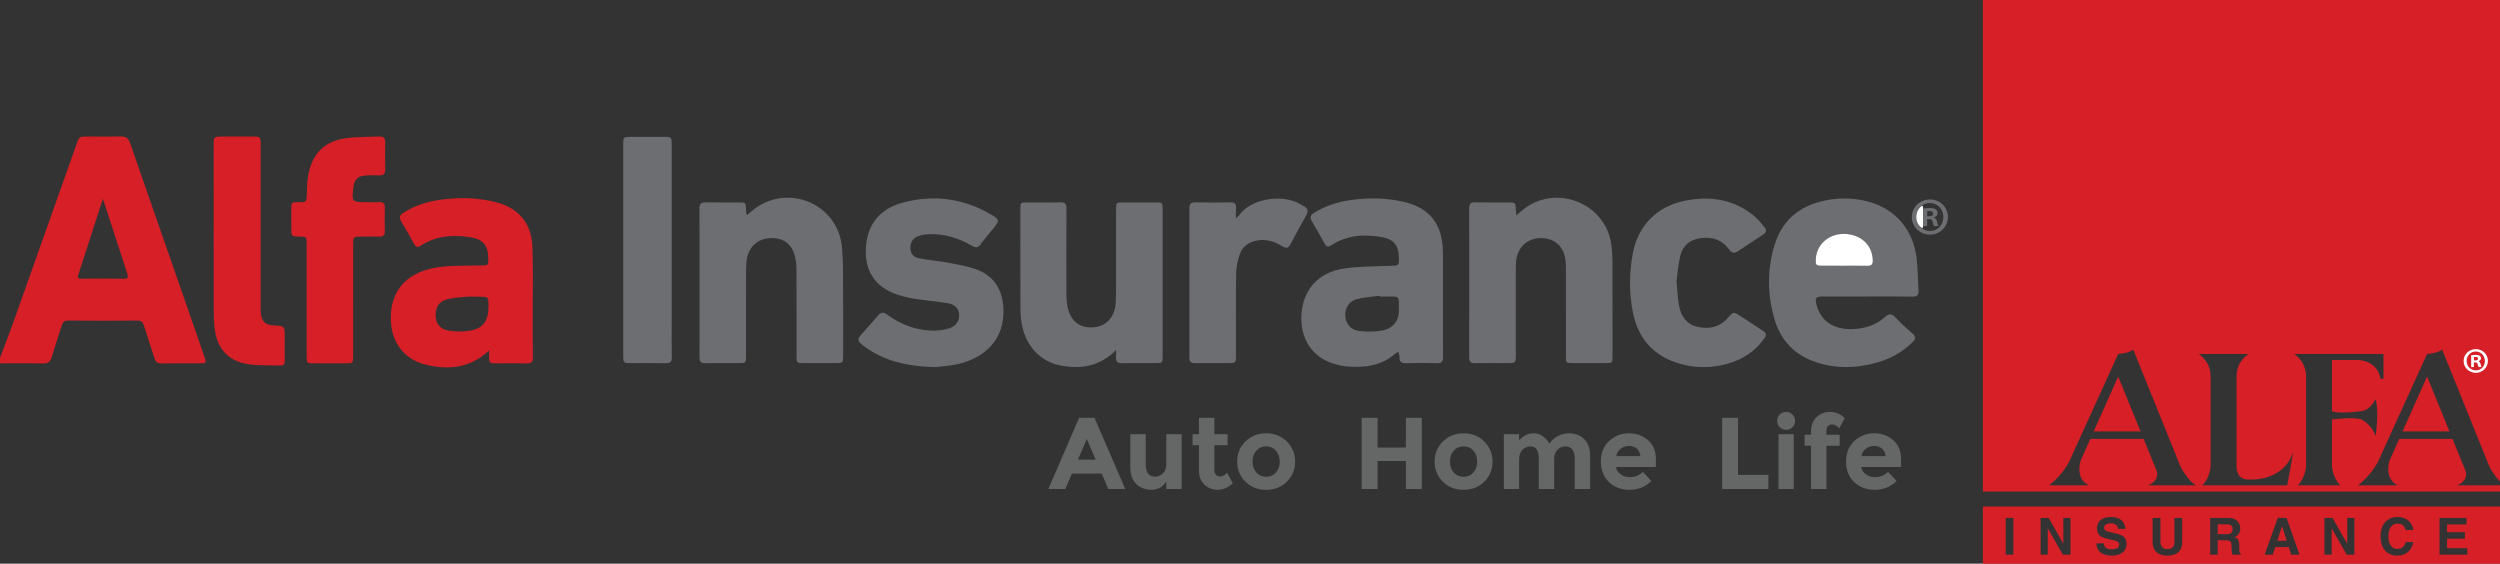 <?xml version="1.0" encoding="UTF-8"?>
<svg xmlns="http://www.w3.org/2000/svg" xmlns:xlink="http://www.w3.org/1999/xlink" width="3081.74pt" height="694.84pt" viewBox="0 0 3081.74 694.84" version="1.1">
<rect x="0" y="0" width="3081.74" height="694.84" fill="#333333" stroke="none"/>
<defs>
<clipPath id="clip1">
  <path d="M 2444 624 L 3081.738 624 L 3081.738 694.84 L 2444 694.84 Z M 2444 624 "/>
</clipPath>
<clipPath id="clip2">
  <path d="M 2444 0 L 3081.738 0 L 3081.738 606 L 2444 606 Z M 2444 0 "/>
</clipPath>
</defs>
<g id="surface1">
<path style=" stroke:none;fill-rule:nonzero;fill:rgb(42.699%,43.1%,44.299%);fill-opacity:1;" d="M 2272.789 327.609 C 2282.57 327.609 2292.352 327.508 2302.129 327.656 C 2306.859 327.73 2308.711 326.047 2308.59 321.039 C 2308.199 305.434 2298.66 293.465 2282.93 289.551 C 2260.398 283.953 2239.75 297.559 2238.352 318.922 C 2237.84 326.699 2238.48 327.512 2246.039 327.594 C 2254.961 327.691 2263.879 327.613 2272.789 327.609 M 2301.84 365.492 C 2283.43 365.492 2265.02 365.438 2246.609 365.52 C 2238.422 365.555 2237.109 367.441 2239.141 375.484 C 2244.219 395.617 2260.32 406.465 2283.422 405.684 C 2298.578 405.172 2312.328 400.922 2323.719 390.734 C 2328.68 386.301 2331.98 386.422 2336.578 391.387 C 2343.199 398.535 2350.551 405.039 2357.871 411.5 C 2361.859 415.016 2361.801 417.551 2358.059 421.305 C 2345.328 434.055 2330.09 442.434 2312.961 447.176 C 2288.09 454.055 2263.078 454.719 2238.309 446.363 C 2212.18 437.551 2195.07 419.805 2187.391 393.371 C 2178.531 362.848 2178.238 332.047 2187.609 301.68 C 2197.859 268.492 2222.148 251.449 2255.551 246.094 C 2271.078 243.598 2286.559 244.383 2301.738 248.234 C 2336.16 256.973 2358.551 282.875 2362.738 319.164 C 2364.219 331.977 2364.02 344.977 2364.969 357.859 C 2365.43 364.082 2362.941 365.699 2357.059 365.605 C 2338.66 365.305 2320.25 365.492 2301.84 365.492 "/>
<path style=" stroke:none;fill-rule:nonzero;fill:rgb(42.699%,43.1%,44.299%);fill-opacity:1;" d="M 1869.141 265.613 C 1873.148 262.191 1876.18 259.25 1879.551 256.77 C 1920.262 226.836 1979.238 251.359 1986.23 301.188 C 1987.23 308.277 1987.672 315.496 1987.691 322.656 C 1987.828 361.207 1987.77 399.758 1987.75 438.312 C 1987.738 447.516 1987.68 447.551 1978.77 447.574 C 1965.539 447.605 1952.309 447.609 1939.07 447.57 C 1930.461 447.547 1930.359 447.5 1930.352 438.934 C 1930.309 403.836 1930.34 368.738 1930.309 333.637 C 1930.309 329.613 1930.309 325.566 1929.891 321.574 C 1928.07 304.152 1916.602 293.539 1899.77 293.5 C 1883.078 293.461 1871.031 304.203 1868.961 321.152 C 1868.539 324.562 1868.578 328.039 1868.57 331.488 C 1868.551 366.59 1868.57 401.688 1868.551 436.785 C 1868.551 447.57 1868.512 447.574 1857.43 447.578 C 1844.48 447.586 1831.531 447.344 1818.59 447.691 C 1812.961 447.84 1811.02 446.078 1811.039 440.34 C 1811.191 379.062 1811.18 317.781 1811.059 256.504 C 1811.039 251.336 1812.66 249.34 1818 249.445 C 1832.09 249.715 1846.191 249.488 1860.289 249.555 C 1868 249.59 1868.25 249.945 1868.57 257.98 C 1868.66 260.152 1868.891 262.324 1869.141 265.613 "/>
<path style=" stroke:none;fill-rule:nonzero;fill:rgb(42.699%,43.1%,44.299%);fill-opacity:1;" d="M 921.188 264.922 C 924.422 262.215 927.504 259.293 930.914 256.828 C 973.602 226.039 1033.051 252.387 1037.871 304.641 C 1039.531 322.633 1039.141 340.832 1039.281 358.938 C 1039.488 385.422 1039.359 411.902 1039.32 438.387 C 1039.309 447.445 1039.16 447.551 1030.16 447.574 C 1016.922 447.605 1003.672 447.613 990.434 447.57 C 982.004 447.539 981.926 447.488 981.922 438.773 C 981.887 404.23 981.988 369.688 981.828 335.145 C 981.797 328.871 981.508 322.422 980.027 316.371 C 976.137 300.414 965.395 292.793 949.203 293.551 C 934.398 294.246 923.395 303.824 920.73 318.859 C 919.836 323.922 919.645 329.164 919.629 334.324 C 919.539 369.152 919.598 403.984 919.566 438.812 C 919.559 447.5 919.484 447.547 911.109 447.57 C 897.293 447.609 883.469 447.352 869.66 447.688 C 863.855 447.828 862.258 445.648 862.27 440.109 C 862.414 379.086 862.445 318.062 862.234 257.035 C 862.215 250.574 864.84 249.32 870.496 249.441 C 884.02 249.73 897.551 249.508 911.078 249.547 C 919.324 249.566 919.316 249.609 919.59 258.258 C 919.641 259.977 919.707 261.695 919.914 263.402 C 919.965 263.836 920.562 264.203 921.188 264.922 "/>
<path style=" stroke:none;fill-rule:nonzero;fill:rgb(42.699%,43.1%,44.299%);fill-opacity:1;" d="M 1375.789 431.457 C 1355.879 451.723 1332.512 455.297 1307.219 450.504 C 1282.559 445.832 1264.559 426.406 1259.809 400.52 C 1258.68 394.332 1257.91 387.98 1257.879 381.703 C 1257.711 340.551 1257.781 299.395 1257.801 258.242 C 1257.809 249.605 1257.871 249.566 1266.23 249.547 C 1279.75 249.512 1293.289 249.816 1306.801 249.406 C 1312.879 249.223 1314.691 251.18 1314.648 257.215 C 1314.422 292.898 1314.5 328.586 1314.59 364.27 C 1314.602 368.555 1314.949 372.898 1315.738 377.105 C 1319.18 395.605 1330.391 404.672 1347.988 403.48 C 1363.539 402.43 1374.34 390.816 1375.34 373.363 C 1375.91 363.324 1375.75 353.234 1375.77 343.164 C 1375.82 314.961 1375.77 286.758 1375.801 258.555 C 1375.809 249.59 1375.871 249.562 1384.969 249.543 C 1397.922 249.516 1410.871 249.516 1423.82 249.539 C 1433.148 249.562 1433.199 249.59 1433.211 259.371 C 1433.23 302.539 1433.211 345.711 1433.211 388.879 C 1433.211 405.57 1433.27 422.262 1433.191 438.953 C 1433.148 447.363 1432.898 447.547 1424.309 447.57 C 1410.781 447.609 1397.25 447.348 1383.73 447.691 C 1377.852 447.84 1375.02 446.168 1375.73 439.926 C 1376.051 437.137 1375.789 434.281 1375.789 431.457 "/>
<path style=" stroke:none;fill-rule:nonzero;fill:rgb(42.699%,43.1%,44.299%);fill-opacity:1;" d="M 1152.699 452.578 C 1117.66 451.605 1088.672 444.961 1063.66 425.703 C 1056.77 420.395 1056.512 418.195 1062.109 411.82 C 1068.75 404.258 1075.711 396.961 1082.141 389.215 C 1085.801 384.801 1088.672 384.301 1093.531 387.824 C 1111.449 400.797 1131.461 408.137 1153.828 407.508 C 1159.48 407.348 1165.309 406.285 1170.66 404.484 C 1178.828 401.738 1182.84 395.09 1182.281 387.297 C 1181.801 380.57 1177.391 375.336 1168.711 373.852 C 1154.559 371.434 1140.172 370.434 1126.02 368.016 C 1117.32 366.527 1108.461 364.488 1100.398 361.012 C 1075.16 350.109 1066.18 330.078 1067.359 305.82 C 1068.75 277.25 1084.078 257.781 1111.871 250.082 C 1150.852 239.277 1188.148 244.445 1223.02 265.23 C 1232.039 270.609 1232.109 272.113 1225.531 280.316 C 1219.949 287.27 1214.078 294.012 1208.781 301.168 C 1205.48 305.617 1202.641 305.66 1198.012 302.953 C 1181.59 293.32 1163.859 287.961 1144.629 288.723 C 1140.66 288.883 1136.59 289.551 1132.82 290.781 C 1125.5 293.164 1122.02 298.449 1122.199 305.711 C 1122.359 312.266 1125.211 316.758 1132.922 318.355 C 1144.98 320.855 1157.398 321.605 1169.5 323.949 C 1181.828 326.34 1194.59 328.266 1206.051 333.055 C 1226.172 341.469 1235.801 357.926 1236.891 379.867 C 1238.809 418.359 1214.102 441.656 1179.281 449.09 C 1169.219 451.238 1158.809 451.809 1152.699 452.578 "/>
<path style=" stroke:none;fill-rule:nonzero;fill:rgb(42.699%,43.1%,44.299%);fill-opacity:1;" d="M 2066.691 346.789 C 2067.77 358.176 2068.078 367.129 2069.59 375.871 C 2071.84 388.871 2078.211 399.348 2091.91 402.707 C 2106.23 406.223 2119.34 403.664 2129.66 392.09 C 2136.852 384.02 2136.859 383.98 2146.109 389.992 C 2154.551 395.477 2162.949 401.02 2171.34 406.578 C 2178.289 411.184 2178.488 412.477 2173.219 419.391 C 2159.801 436.992 2141.48 446.523 2120.219 450.617 C 2101.809 454.16 2083.43 452.805 2065.73 446.773 C 2036.16 436.699 2018.961 415.41 2012.879 385.152 C 2008.012 360.934 2008.281 336.578 2012.762 312.273 C 2018.988 278.449 2042.5 254.473 2076.219 247.586 C 2107.34 241.23 2136.328 245.195 2161.66 265.707 C 2166.301 269.465 2170.289 274.152 2174.039 278.852 C 2178.371 284.273 2177.922 286.184 2172.352 289.895 C 2162.539 296.434 2152.539 302.695 2142.828 309.363 C 2138.059 312.633 2134.949 312.273 2131.391 307.383 C 2122.789 295.555 2110.719 291.695 2096.469 293.531 C 2083.289 295.23 2074.449 302.637 2071.34 315.121 C 2068.59 326.168 2067.941 337.742 2066.691 346.789 "/>
<path style=" stroke:none;fill-rule:nonzero;fill:rgb(83.899%,12.199%,14.899%);fill-opacity:1;" d="M 378.047 369.605 C 378.047 346.594 378.078 323.582 378.031 300.57 C 378.016 291.992 377.789 291.848 369.383 291.648 C 359.082 291.406 359.07 291.406 359.047 281.008 C 359.031 273.527 359.012 266.051 359.055 258.57 C 359.105 249.32 359.133 249.316 367.969 249.223 C 369.121 249.207 370.277 249.129 371.422 249.234 C 376.258 249.68 377.996 247.43 378.133 242.684 C 378.379 234.086 378.41 225.383 379.812 216.941 C 384.445 189.066 400.289 173.52 428.254 170.098 C 441.324 168.5 454.633 168.859 467.828 168.297 C 472.988 168.074 474.969 170.477 474.867 175.605 C 474.652 186.531 474.613 197.469 474.891 208.395 C 475.027 213.926 472.988 216.348 467.398 216.18 C 461.652 216.008 455.875 215.961 450.152 216.387 C 441.258 217.055 437.336 220.895 435.797 229.621 C 435.695 230.184 435.668 230.762 435.602 231.336 C 433.531 248.809 433.895 249.219 451.438 249.223 C 456.617 249.223 461.809 249.477 466.969 249.148 C 471.984 248.832 474.484 250.344 474.359 255.801 C 474.133 265.574 474.172 275.359 474.352 285.137 C 474.438 289.996 472.348 291.816 467.625 291.691 C 460.438 291.496 453.242 291.625 446.051 291.645 C 435.379 291.668 435.355 291.68 435.352 302.078 C 435.34 347.242 435.352 392.406 435.344 437.566 C 435.344 447.879 435.328 447.887 424.973 447.895 C 412.316 447.902 399.66 447.922 387.004 447.887 C 378.121 447.863 378.07 447.828 378.059 438.645 C 378.027 415.633 378.047 392.621 378.047 369.605 "/>
<path style=" stroke:none;fill-rule:nonzero;fill:rgb(83.899%,12.199%,14.899%);fill-opacity:1;" d="M 321.328 280.527 C 321.328 313.059 321.324 345.59 321.336 378.117 C 321.34 380.992 321.223 383.898 321.566 386.742 C 322.777 396.629 327.457 400.801 337.504 401.238 C 350.98 401.828 350.98 401.828 350.98 415.41 C 350.98 425.199 350.871 434.988 351.023 444.773 C 351.086 448.758 349.566 450.707 345.531 450.574 C 332.602 450.137 319.516 450.828 306.773 449.051 C 281.258 445.5 266.891 429.336 264.406 403.211 C 263.727 396.066 263.406 388.859 263.398 381.684 C 263.328 314.32 263.352 246.957 263.359 179.594 C 263.359 168.492 263.527 168.328 274.301 168.305 C 286.395 168.281 298.484 168.289 310.574 168.305 C 321.316 168.316 321.324 168.332 321.328 179.48 C 321.328 213.164 321.328 246.844 321.328 280.527 "/>
<path style=" stroke:none;fill-rule:nonzero;fill:rgb(42.699%,43.1%,44.299%);fill-opacity:1;" d="M 768.238 307.918 C 768.234 264.762 768.223 221.605 768.246 178.445 C 768.25 168.84 768.387 168.719 777.793 168.691 C 791.312 168.652 804.836 168.652 818.359 168.691 C 827.762 168.719 828.012 168.945 828.012 178.418 C 828.031 250.922 828.023 323.422 828.02 395.926 C 828.02 410.602 827.777 425.277 828.133 439.945 C 828.281 446.07 826.113 447.859 820.156 447.699 C 806.066 447.328 791.965 447.594 777.863 447.578 C 768.27 447.57 768.246 447.555 768.242 437.387 C 768.234 394.23 768.238 351.074 768.238 307.918 "/>
<path style=" stroke:none;fill-rule:nonzero;fill:rgb(42.699%,43.1%,44.299%);fill-opacity:1;" d="M 1523.57 268.965 C 1525.609 267.207 1526.59 266.668 1527.141 265.844 C 1540.328 246.191 1575.578 239.359 1598.531 249.445 C 1601.41 250.707 1604.059 252.465 1606.859 253.902 C 1612.34 256.707 1613.18 260.332 1610.039 265.773 C 1603.309 277.457 1596.922 289.344 1590.629 301.273 C 1588.18 305.922 1585.609 306.504 1581.102 303.754 C 1571.078 297.641 1560.422 294.008 1548.32 296.711 C 1538.539 298.898 1531.262 304.289 1528.191 313.629 C 1525.711 321.141 1523.879 329.234 1523.77 337.098 C 1523.301 370.746 1523.578 404.402 1523.559 438.055 C 1523.551 447.539 1523.512 447.562 1514.102 447.574 C 1500.578 447.598 1487.051 447.391 1473.539 447.68 C 1468.371 447.789 1465.98 446.02 1466.172 440.848 C 1466.238 439.125 1466.172 437.398 1466.172 435.672 C 1466.172 377.57 1466.172 319.465 1466.172 261.363 C 1466.172 259.926 1466.219 258.484 1466.172 257.051 C 1465.98 251.883 1467.641 249.242 1473.621 249.406 C 1487.988 249.805 1502.391 249.727 1516.762 249.438 C 1522.172 249.328 1523.988 251.426 1523.621 256.535 C 1523.359 260.133 1523.57 263.762 1523.57 268.965 "/>
<path style=" stroke:none;fill-rule:nonzero;fill:rgb(83.899%,12.199%,14.899%);fill-opacity:1;" d="M 152.211 343.586 C 134.945 343.262 117.668 343.395 100.398 343.512 C 96.629 343.539 95.188 342.812 96.547 338.656 C 106.535 308.129 116.363 277.543 126.859 245.066 C 137.324 277.234 147.047 307.27 156.898 337.258 C 158.461 342 157.676 343.688 152.211 343.586 M 251.992 439.633 C 221.441 351.852 190.84 264.09 160.359 176.281 C 158.383 170.598 155.305 168.012 149.02 168.184 C 135.219 168.562 121.398 168.285 107.59 168.305 C 97.715 168.316 97.676 168.32 94.234 178.016 C 68.25 251.285 42.328 324.574 16.266 397.816 C 11.109 412.297 5.434 426.598 0 440.98 L 0 447.891 C 17.551 447.895 35.113 447.543 52.648 448.07 C 59.465 448.277 62.254 445.656 64.02 439.555 C 67.691 426.883 72.074 414.422 75.887 401.789 C 77.191 397.469 78.855 395.125 84.055 395.172 C 112.539 395.438 141.027 395.41 169.512 395.188 C 174.172 395.148 176.051 396.984 177.332 401.078 C 181.527 414.504 186.145 427.793 190.285 441.234 C 191.781 446.102 194.188 448.129 199.512 448.016 C 215.043 447.68 230.59 447.934 246.125 447.879 C 254.504 447.852 254.742 447.527 251.992 439.633 "/>
<path style=" stroke:none;fill-rule:nonzero;fill:rgb(100%,100%,100%);fill-opacity:1;" d="M 2272.789 327.613 C 2263.879 327.613 2254.961 327.688 2246.039 327.594 C 2238.48 327.512 2237.84 326.699 2238.352 318.922 C 2239.75 297.559 2260.398 283.953 2282.93 289.551 C 2298.66 293.465 2308.199 305.434 2308.59 321.035 C 2308.711 326.047 2306.859 327.727 2302.129 327.656 C 2292.352 327.508 2282.57 327.609 2272.789 327.613 "/>
<path style=" stroke:none;fill-rule:nonzero;fill:rgb(42.699%,43.1%,44.299%);fill-opacity:1;" d="M 1724.199 386.465 C 1723.109 397.215 1715.871 405.445 1703.531 407.516 C 1694.371 409.051 1684.691 409.047 1675.43 408.008 C 1665.148 406.855 1658.91 398.988 1658.34 389.375 C 1657.77 379.672 1662.898 371.262 1672.922 368.664 C 1681.949 366.324 1691.469 365.855 1700.781 364.562 C 1700.82 364.883 1700.859 365.199 1700.898 365.523 C 1706.641 365.523 1712.371 365.477 1718.102 365.535 C 1722.211 365.578 1724.5 367.508 1724.41 371.859 C 1724.309 376.73 1724.68 381.637 1724.199 386.465 M 1778.719 374.012 C 1778.719 353 1778.879 331.988 1778.691 310.984 C 1778.379 276.156 1762.281 255.734 1728.781 248.414 C 1707.539 243.773 1685.98 243.527 1664.469 246.695 C 1648.719 249.016 1633.77 253.805 1620.059 262.195 C 1615.539 264.965 1614.219 267.883 1617.109 272.734 C 1622.559 281.859 1627.762 291.137 1632.859 300.465 C 1635.059 304.492 1637.289 304.711 1641.051 302.266 C 1660.57 289.613 1682.059 288.387 1704.141 292.426 C 1718.129 294.984 1724.238 302.93 1724.41 317.125 C 1724.531 327.527 1724.461 327.258 1713.91 327.688 C 1694.699 328.469 1675.281 328.176 1656.359 331.051 C 1625.52 335.746 1606.84 356.637 1604.461 385.719 C 1601.91 416.914 1616.922 440.398 1645.141 448.719 C 1651.16 450.492 1657.512 451.648 1663.77 451.984 C 1683.711 453.055 1702.84 450.578 1718.789 436.82 C 1720.23 435.57 1722 434.688 1723.609 433.637 C 1724.18 435.676 1725.301 437.75 1725.191 439.758 C 1724.879 445.574 1726.871 447.934 1733.09 447.715 C 1745.738 447.27 1758.43 447.266 1771.078 447.715 C 1777.43 447.938 1778.891 445.414 1778.82 439.629 C 1778.578 417.758 1778.73 395.883 1778.719 374.012 "/>
<path style=" stroke:none;fill-rule:nonzero;fill:rgb(83.899%,12.199%,14.899%);fill-opacity:1;" d="M 602.141 377.602 C 602.066 397.645 594.426 406.414 574.211 408.285 C 566.895 408.965 559.242 408.742 552.055 407.34 C 542.133 405.402 537.219 398.562 537.008 389.121 C 536.773 378.777 541.113 371.559 550.914 368.992 C 558.59 366.984 566.711 366.527 574.672 365.828 C 579.801 365.383 585.004 365.746 590.172 365.75 C 602.184 365.758 602.184 365.758 602.141 377.602 M 656.746 376.285 C 656.691 352.109 657.25 327.91 656.281 303.773 C 655.121 274.898 638.938 256.145 611.074 249.141 C 588.438 243.449 565.531 243.074 542.57 246.273 C 526.508 248.512 511.262 253.391 497.395 262.176 C 492.953 264.988 491.473 267.773 494.422 272.664 C 499.918 281.77 505.07 291.078 510.301 300.344 C 512.227 303.75 514.164 305.859 518.395 303.047 C 536.961 290.715 557.527 289.105 578.871 292.285 C 595.391 294.746 601.855 302.289 601.953 318.883 C 602.004 326.953 601.863 327.035 593.82 327.246 C 577.152 327.684 560.355 327.02 543.852 328.914 C 505.59 333.312 479.602 354.684 481.887 396.855 C 483.281 422.602 498.621 443 524.059 449.344 C 552.441 456.426 579.312 454.051 602.91 432.066 C 602.91 435.016 602.891 436.883 602.914 438.746 C 603.039 447.828 603.047 447.863 611.871 447.887 C 624.25 447.918 636.637 447.59 648.996 448.027 C 655.129 448.242 656.949 446.18 656.867 440.18 C 656.578 418.883 656.797 397.582 656.746 376.285 "/>
<path style=" stroke:none;fill-rule:nonzero;fill:rgb(100%,100%,100%);fill-opacity:1;" d="M 2369.262 281.566 C 2358.828 273.273 2358.73 261.848 2369.02 253.312 C 2369.531 253.809 2370.031 254.305 2370.539 254.801 L 2370.59 279.859 C 2370.148 280.43 2369.699 280.996 2369.262 281.566 "/>
<path style=" stroke:none;fill-rule:nonzero;fill:rgb(42.699%,43.1%,44.299%);fill-opacity:1;" d="M 2375.711 266.566 L 2378.078 266.566 C 2380.852 266.566 2383.078 265.645 2383.078 263.402 C 2383.078 261.43 2381.641 260.109 2378.469 260.109 C 2377.16 260.109 2376.23 260.242 2375.711 260.371 Z M 2375.578 278.688 L 2370.57 278.688 L 2370.57 257.078 C 2372.551 256.816 2375.309 256.422 2378.871 256.422 C 2382.961 256.422 2384.801 257.078 2386.25 258.133 C 2387.559 259.059 2388.488 260.637 2388.488 262.742 C 2388.488 265.379 2386.512 267.094 2384.012 267.883 L 2384.012 268.145 C 2386.109 268.805 2387.172 270.52 2387.828 273.418 C 2388.488 276.711 2389.02 277.895 2389.41 278.688 L 2384.141 278.688 C 2383.48 277.895 2383.078 276.051 2382.43 273.418 C 2382.031 271.176 2380.711 270.121 2377.949 270.121 L 2375.578 270.121 Z M 2362.262 267.488 C 2362.262 277.109 2369.512 284.75 2379.129 284.75 C 2388.488 284.883 2395.602 277.109 2395.602 267.617 C 2395.602 258 2388.488 250.227 2378.871 250.227 C 2369.512 250.227 2362.262 258 2362.262 267.488 M 2401.141 267.488 C 2401.141 279.609 2391.391 289.227 2379 289.227 C 2366.609 289.227 2356.73 279.609 2356.73 267.488 C 2356.73 255.367 2366.609 245.879 2379.129 245.879 C 2391.391 245.879 2401.141 255.367 2401.141 267.488 "/>
<path style=" stroke:none;fill-rule:nonzero;fill:rgb(39.6%,39.999%,39.999%);fill-opacity:1;" d="M 1339.77 541.16 L 1328.719 566.645 L 1350.691 566.645 Z M 1366.25 602.793 L 1358.09 583.84 L 1321.32 583.84 L 1313.16 602.793 L 1292.32 602.793 L 1330.23 515.055 L 1349.18 515.055 L 1387.09 602.793 "/>
<path style=" stroke:none;fill-rule:nonzero;fill:rgb(39.6%,39.999%,39.999%);fill-opacity:1;" d="M 1437.68 571.664 L 1437.68 535.262 L 1456.629 535.262 L 1456.629 602.793 L 1437.68 602.793 L 1437.68 593.883 C 1432.988 600.492 1426.949 603.797 1419.539 603.797 C 1412.129 603.797 1405.922 601.477 1400.898 596.832 C 1395.879 592.188 1393.371 585.305 1393.371 576.184 L 1393.371 535.262 L 1412.32 535.262 L 1412.32 572.039 C 1412.32 582.418 1416.129 587.605 1423.738 587.605 C 1427.512 587.605 1430.77 586.246 1433.539 583.527 C 1436.301 580.809 1437.68 576.855 1437.68 571.664 "/>
<path style=" stroke:none;fill-rule:nonzero;fill:rgb(39.6%,39.999%,39.999%);fill-opacity:1;" d="M 1496.93 548.82 L 1496.93 579.07 C 1496.93 581.664 1497.59 583.695 1498.93 585.16 C 1500.27 586.625 1501.859 587.355 1503.699 587.355 C 1507.219 587.355 1510.191 585.766 1512.621 582.586 L 1519.648 595.766 C 1513.789 601.121 1507.609 603.797 1501.129 603.797 C 1494.641 603.797 1489.16 601.664 1484.691 597.398 C 1480.211 593.129 1477.969 587.312 1477.969 579.949 L 1477.969 548.82 L 1470.059 548.82 L 1470.059 535.262 L 1477.969 535.262 L 1477.969 515.055 L 1496.93 515.055 L 1496.93 535.262 L 1513.238 535.262 L 1513.238 548.82 "/>
<path style=" stroke:none;fill-rule:nonzero;fill:rgb(39.6%,39.999%,39.999%);fill-opacity:1;" d="M 1544 569.027 C 1544 574.551 1545.559 579.051 1548.699 582.523 C 1551.84 585.996 1555.859 587.73 1560.75 587.73 C 1565.648 587.73 1569.66 585.996 1572.801 582.523 C 1575.941 579.051 1577.512 574.551 1577.512 569.027 C 1577.512 563.508 1575.941 558.988 1572.801 555.473 C 1569.66 551.957 1565.648 550.199 1560.75 550.199 C 1555.859 550.199 1551.84 551.957 1548.699 555.473 C 1545.559 558.988 1544 563.508 1544 569.027 M 1596.461 569.027 C 1596.461 578.82 1593.078 587.062 1586.301 593.758 C 1579.52 600.453 1571 603.801 1560.75 603.801 C 1550.5 603.801 1541.988 600.453 1535.211 593.758 C 1528.43 587.062 1525.039 578.82 1525.039 569.027 C 1525.039 559.238 1528.43 550.973 1535.211 544.238 C 1541.988 537.504 1550.5 534.133 1560.75 534.133 C 1571 534.133 1579.52 537.504 1586.301 544.238 C 1593.078 550.973 1596.461 559.238 1596.461 569.027 "/>
<path style=" stroke:none;fill-rule:nonzero;fill:rgb(39.6%,39.999%,39.999%);fill-opacity:1;" d="M 1733.031 515.055 L 1752.609 515.055 L 1752.609 602.793 L 1733.031 602.793 L 1733.031 568.277 L 1698.141 568.277 L 1698.141 602.793 L 1678.551 602.793 L 1678.551 515.055 L 1698.141 515.055 L 1698.141 551.703 L 1733.031 551.703 "/>
<path style=" stroke:none;fill-rule:nonzero;fill:rgb(39.6%,39.999%,39.999%);fill-opacity:1;" d="M 1787.379 569.027 C 1787.379 574.551 1788.949 579.051 1792.09 582.523 C 1795.23 585.996 1799.238 587.73 1804.141 587.73 C 1809.039 587.73 1813.051 585.996 1816.191 582.523 C 1819.328 579.051 1820.898 574.551 1820.898 569.027 C 1820.898 563.508 1819.328 558.988 1816.191 555.473 C 1813.051 551.957 1809.039 550.199 1804.141 550.199 C 1799.238 550.199 1795.23 551.957 1792.09 555.473 C 1788.949 558.988 1787.379 563.508 1787.379 569.027 M 1839.852 569.027 C 1839.852 578.82 1836.461 587.062 1829.691 593.758 C 1822.91 600.453 1814.391 603.801 1804.141 603.801 C 1793.891 603.801 1785.371 600.453 1778.602 593.758 C 1771.82 587.062 1768.43 578.82 1768.43 569.027 C 1768.43 559.238 1771.82 550.973 1778.602 544.238 C 1785.371 537.504 1793.891 534.133 1804.141 534.133 C 1814.391 534.133 1822.91 537.504 1829.691 544.238 C 1836.461 550.973 1839.852 559.238 1839.852 569.027 "/>
<path style=" stroke:none;fill-rule:nonzero;fill:rgb(39.6%,39.999%,39.999%);fill-opacity:1;" d="M 1915.789 566.391 L 1915.789 602.793 L 1896.84 602.793 L 1896.84 565.891 C 1896.84 560.535 1896.02 556.602 1894.391 554.09 C 1892.762 551.578 1890.121 550.324 1886.48 550.324 C 1882.84 550.324 1879.621 551.688 1876.82 554.406 C 1874.012 557.125 1872.609 561.121 1872.609 566.391 L 1872.609 602.793 L 1853.781 602.793 L 1853.781 535.262 L 1872.609 535.262 L 1872.609 542.918 C 1877.801 537.062 1883.738 534.133 1890.441 534.133 C 1894.699 534.133 1898.57 535.387 1902.051 537.898 C 1905.52 540.41 1908.141 543.465 1909.891 547.062 C 1912.48 542.961 1915.98 539.781 1920.371 537.523 C 1924.77 535.262 1929.18 534.133 1933.621 534.133 C 1941.57 534.133 1947.969 536.496 1952.82 541.227 C 1957.672 545.953 1960.102 552.793 1960.102 561.746 L 1960.102 602.793 L 1941.148 602.793 L 1941.148 565.891 C 1941.148 555.516 1937.34 550.324 1929.73 550.324 C 1925.961 550.324 1922.699 551.688 1919.93 554.406 C 1917.172 557.125 1915.789 561.121 1915.789 566.391 "/>
<path style=" stroke:none;fill-rule:nonzero;fill:rgb(39.6%,39.999%,39.999%);fill-opacity:1;" d="M 2017.59 552.961 C 2015 550.785 2011.84 549.695 2008.109 549.695 C 2004.391 549.695 2000.98 550.828 1997.879 553.086 C 1994.789 555.348 1992.988 558.402 1992.488 562.25 L 2022.109 562.25 C 2021.691 558.234 2020.18 555.137 2017.59 552.961 M 2035.672 593.004 C 2028.051 600.203 2019.121 603.797 2008.871 603.797 C 1998.621 603.797 1990.141 600.641 1983.449 594.32 C 1976.75 588.004 1973.41 579.531 1973.41 568.902 C 1973.41 558.277 1976.82 549.82 1983.641 543.547 C 1990.461 537.273 1998.512 534.133 2007.801 534.133 C 2017.09 534.133 2024.98 536.938 2031.461 542.543 C 2037.949 548.148 2041.191 555.848 2041.191 565.641 L 2041.191 575.684 L 1991.988 575.684 C 1992.57 579.363 1994.488 582.379 1997.762 584.719 C 2001.02 587.062 2004.699 588.234 2008.801 588.234 C 2015.41 588.234 2020.859 586.02 2025.121 581.582 "/>
<path style=" stroke:none;fill-rule:nonzero;fill:rgb(39.6%,39.999%,39.999%);fill-opacity:1;" d="M 2122.898 602.793 L 2122.898 515.055 L 2142.488 515.055 L 2142.488 585.348 L 2179.891 585.348 L 2179.891 602.793 "/>
<path style=" stroke:none;fill-rule:nonzero;fill:rgb(39.6%,39.999%,39.999%);fill-opacity:1;" d="M 2211.148 602.793 L 2192.32 602.793 L 2192.32 535.262 L 2211.148 535.262 Z M 2193.891 526.664 C 2191.75 524.531 2190.691 521.914 2190.691 518.82 C 2190.691 515.723 2191.75 513.105 2193.891 510.973 C 2196.02 508.84 2198.641 507.773 2201.73 507.773 C 2204.828 507.773 2207.441 508.84 2209.578 510.973 C 2211.711 513.105 2212.781 515.723 2212.781 518.82 C 2212.781 521.914 2211.711 524.531 2209.578 526.664 C 2207.441 528.797 2204.828 529.863 2201.73 529.863 C 2198.641 529.863 2196.02 528.797 2193.891 526.664 "/>
<path style=" stroke:none;fill-rule:nonzero;fill:rgb(39.6%,39.999%,39.999%);fill-opacity:1;" d="M 2251.441 531.371 L 2251.441 535.891 L 2267.762 535.891 L 2267.762 549.445 L 2251.441 549.445 L 2251.441 602.793 L 2232.48 602.793 L 2232.48 549.445 L 2224.578 549.445 L 2224.578 535.891 L 2232.48 535.891 L 2232.48 531.746 C 2232.48 524.387 2234.719 518.551 2239.199 514.238 C 2243.68 509.93 2249.238 507.773 2255.891 507.773 C 2262.551 507.773 2268.59 510.281 2274.031 515.305 L 2267.25 527.98 C 2264.488 524.805 2261.441 523.215 2258.09 523.215 C 2256.172 523.215 2254.578 523.902 2253.32 525.281 C 2252.07 526.664 2251.441 528.695 2251.441 531.371 "/>
<path style=" stroke:none;fill-rule:nonzero;fill:rgb(39.6%,39.999%,39.999%);fill-opacity:1;" d="M 2319.852 552.961 C 2317.25 550.785 2314.09 549.695 2310.371 549.695 C 2306.648 549.695 2303.238 550.828 2300.141 553.086 C 2297.039 555.348 2295.25 558.402 2294.738 562.25 L 2324.371 562.25 C 2323.949 558.234 2322.441 555.137 2319.852 552.961 M 2337.922 593.004 C 2330.309 600.203 2321.371 603.797 2311.121 603.797 C 2300.871 603.797 2292.398 600.641 2285.711 594.32 C 2279.012 588.004 2275.66 579.531 2275.66 568.902 C 2275.66 558.277 2279.07 549.82 2285.891 543.547 C 2292.711 537.273 2300.77 534.133 2310.059 534.133 C 2319.352 534.133 2327.23 536.938 2333.719 542.543 C 2340.199 548.148 2343.449 555.848 2343.449 565.641 L 2343.449 575.684 L 2294.238 575.684 C 2294.828 579.363 2296.75 582.379 2300.02 584.719 C 2303.281 587.062 2306.961 588.234 2311.059 588.234 C 2317.672 588.234 2323.109 586.02 2327.379 581.582 "/>
<path style=" stroke:none;fill-rule:evenodd;fill:rgb(83.899%,12.199%,14.899%);fill-opacity:1;" d="M 2813.039 648.699 L 2807.238 666.59 L 2818.77 666.59 L 2813.16 648.699 Z M 2813.039 648.699 "/>
<path style=" stroke:none;fill-rule:evenodd;fill:rgb(83.899%,12.199%,14.899%);fill-opacity:1;" d="M 2745.5 646.305 L 2733.73 646.305 L 2733.73 658.398 L 2744.809 658.398 C 2749.73 658.398 2752.121 656.699 2752.121 652.227 C 2752.121 649.832 2751.051 646.305 2745.5 646.305 "/>
<g clip-path="url(#clip1)" clip-rule="nonzero">
<path style=" stroke:none;fill-rule:evenodd;fill:rgb(83.899%,12.199%,14.899%);fill-opacity:1;" d="M 3041.512 683.719 L 3007.18 683.719 L 3007.18 638.492 L 3040.441 638.492 L 3040.441 646.492 L 3016.441 646.492 L 3016.441 656.004 L 3038.488 656.004 L 3038.488 664.004 L 3016.441 664.004 L 3016.441 675.723 L 3041.512 675.723 Z M 2955.34 676.73 C 2960.57 676.73 2964.219 673.77 2965.359 668.227 L 2974.801 668.227 C 2972.91 678.055 2966.488 684.918 2955.148 684.918 C 2943.121 684.918 2934.488 676.793 2934.488 661.172 C 2934.488 645.359 2943.621 637.297 2955.281 637.297 C 2968.82 637.297 2974.301 646.621 2974.801 653.297 L 2965.359 653.297 C 2964.602 650.59 2963.148 645.488 2955.34 645.488 C 2950.809 645.488 2944.129 648.508 2944.129 661.297 C 2944.129 669.422 2947.34 676.73 2955.34 676.73 M 2902.23 683.719 L 2892.789 683.719 L 2874.328 651.469 L 2874.199 651.469 L 2874.199 683.719 L 2865.379 683.719 L 2865.379 638.492 L 2875.34 638.492 L 2893.289 669.992 L 2893.422 669.992 L 2893.422 638.492 L 2902.23 638.492 Z M 2824.309 683.719 L 2821.41 674.398 L 2804.719 674.398 L 2801.57 683.719 L 2791.621 683.719 L 2807.738 638.492 L 2818.641 638.492 L 2834.578 683.719 Z M 2762.328 683.719 L 2751.871 683.719 C 2751.238 681.578 2750.859 679.25 2750.859 674.586 C 2750.859 668.414 2750.48 666.02 2743.488 666.02 L 2733.73 666.02 L 2733.73 683.719 L 2724.469 683.719 L 2724.469 638.492 L 2747.328 638.492 C 2759.359 638.492 2761.57 647.375 2761.57 651.281 C 2761.57 656.258 2759.051 660.543 2754.578 662.055 C 2758.289 663.691 2760.309 665.074 2760.309 673.516 C 2760.309 680.129 2760.309 681.77 2762.328 682.527 Z M 2690.012 667.91 C 2690.012 679.816 2682.828 684.918 2671.43 684.918 C 2667.27 684.918 2661.09 683.91 2657.059 679.438 C 2654.609 676.668 2653.66 673.016 2653.539 668.477 L 2653.539 638.492 L 2663.172 638.492 L 2663.172 667.848 C 2663.172 674.148 2666.828 676.918 2671.238 676.918 C 2677.73 676.918 2680.371 673.77 2680.371 668.289 L 2680.371 638.492 L 2690.012 638.492 Z M 2603.578 684.918 C 2587.07 684.918 2584.238 675.406 2584.238 669.801 L 2593.309 669.801 C 2593.371 672.32 2594.629 677.109 2602.879 677.109 C 2607.359 677.109 2612.328 676.035 2612.328 671.25 C 2612.328 667.723 2608.93 666.777 2604.141 665.645 L 2599.289 664.512 C 2591.988 662.809 2584.93 661.172 2584.93 651.219 C 2584.93 646.18 2587.641 637.297 2602.32 637.297 C 2616.18 637.297 2619.891 646.367 2619.949 651.91 L 2610.879 651.91 C 2610.629 649.898 2609.879 645.105 2601.621 645.105 C 2598.031 645.105 2593.75 646.43 2593.75 650.527 C 2593.75 654.051 2596.648 654.809 2598.539 655.25 L 2609.559 657.957 C 2615.73 659.469 2621.398 661.992 2621.398 670.117 C 2621.398 683.719 2607.551 684.918 2603.578 684.918 M 2552.301 683.719 L 2542.852 683.719 L 2524.391 651.469 L 2524.27 651.469 L 2524.27 683.719 L 2515.449 683.719 L 2515.449 638.492 L 2525.398 638.492 L 2543.352 669.992 L 2543.48 669.992 L 2543.48 638.492 L 2552.301 638.492 Z M 2481.879 683.719 L 2472.43 683.719 L 2472.43 638.492 L 2481.879 638.492 Z M 2444.309 694.84 L 3081.742 694.84 L 3081.742 624.43 L 2444.309 624.43 Z M 2444.309 694.84 "/>
</g>
<path style=" stroke:none;fill-rule:evenodd;fill:rgb(83.899%,12.199%,14.899%);fill-opacity:1;" d="M 2580.879 531.785 L 2638.672 531.785 L 2611.07 464.152 "/>
<path style=" stroke:none;fill-rule:evenodd;fill:rgb(83.899%,12.199%,14.899%);fill-opacity:1;" d="M 2961.648 531.785 L 3019.441 531.785 L 2991.84 464.152 "/>
<g clip-path="url(#clip2)" clip-rule="nonzero">
<path style=" stroke:none;fill-rule:evenodd;fill:rgb(83.899%,12.199%,14.899%);fill-opacity:1;" d="M 2938.109 466.93 L 2934.41 466.93 C 2930.699 443.77 2906.609 443.77 2906.609 443.77 L 2874.621 443.77 L 2874.621 506.82 C 2883.762 510.68 2910.781 506.82 2910.781 506.82 C 2921.898 505.895 2928.379 491.945 2928.379 491.945 C 2933.02 507.695 2928.379 537.344 2928.379 537.344 C 2923.641 523.051 2910.781 516.961 2910.781 516.961 C 2902.699 514.266 2884.309 515.98 2874.621 517.113 L 2874.621 574.402 C 2874.621 574.402 2875.09 588.527 2884.809 598.258 L 2832.5 598.258 C 2842.219 588.527 2842.691 574.402 2842.691 574.402 L 2842.691 464.152 C 2842.691 444.695 2827.859 436.359 2827.859 436.359 L 2938.109 436.359 Z M 2819.52 598.258 L 2714.84 598.258 C 2724.559 588.527 2725.031 574.402 2725.031 574.402 L 2725.031 464.152 C 2725.031 444.695 2710.199 436.359 2710.199 436.359 L 2771.789 436.359 C 2771.789 436.359 2756.961 444.695 2756.961 464.152 L 2756.961 574.402 C 2756.961 574.402 2755.602 592.93 2774.129 591.074 C 2774.129 591.074 2814.891 593.855 2826.941 556.797 Z M 2648.129 598.258 C 2648.129 598.258 2662.949 592.93 2658.32 579.961 L 2642.449 541.051 L 2576.75 541.051 L 2564.75 567.914 C 2564.75 567.914 2557.34 589.918 2574.941 598.258 L 2525.84 598.258 C 2525.84 598.258 2545.289 584.59 2554.559 560.504 L 2611.07 436.359 C 2611.07 436.359 2624.969 435.434 2629.602 430.801 L 2687.969 575.328 C 2687.969 575.328 2698.16 594.551 2707.422 598.258 Z M 3081.738 593.66 L 3081.738 0 L 2444.309 0 L 2444.309 605.898 L 3081.738 605.898 L 3081.738 598.258 L 3028.898 598.258 C 3028.898 598.258 3043.73 592.93 3039.09 579.961 L 3023.219 541.051 L 2957.52 541.051 L 2945.52 567.914 C 2945.52 567.914 2938.109 589.918 2955.711 598.258 L 2906.609 598.258 C 2906.609 598.258 2926.07 584.59 2935.328 560.504 L 2991.84 436.359 C 2991.84 436.359 3005.738 435.434 3010.379 430.801 L 3068.738 575.328 C 3068.738 575.328 3074.781 586.715 3081.738 593.66 "/>
</g>
<path style=" stroke:none;fill-rule:nonzero;fill:rgb(100%,100%,100%);fill-opacity:1;" d="M 3049.68 444.301 L 3051.281 444.301 C 3053.148 444.301 3054.648 443.68 3054.648 442.168 C 3054.648 440.836 3053.68 439.945 3051.539 439.945 C 3050.66 439.945 3050.031 440.035 3049.68 440.121 Z M 3049.59 452.477 L 3046.211 452.477 L 3046.211 437.902 C 3047.539 437.723 3049.41 437.457 3051.809 437.457 C 3054.57 437.457 3055.809 437.902 3056.789 438.613 C 3057.672 439.234 3058.301 440.301 3058.301 441.723 C 3058.301 443.5 3056.961 444.652 3055.281 445.191 L 3055.281 445.363 C 3056.699 445.809 3057.41 446.969 3057.852 448.922 C 3058.301 451.141 3058.648 451.941 3058.922 452.477 L 3055.359 452.477 C 3054.922 451.941 3054.648 450.695 3054.211 448.922 C 3053.941 447.41 3053.051 446.699 3051.191 446.699 L 3049.59 446.699 Z M 3040.609 444.926 C 3040.609 451.41 3045.5 456.566 3051.988 456.566 C 3058.301 456.652 3063.102 451.41 3063.102 445.012 C 3063.102 438.523 3058.301 433.277 3051.809 433.277 C 3045.5 433.277 3040.609 438.523 3040.609 444.926 M 3066.828 444.926 C 3066.828 453.098 3060.25 459.586 3051.898 459.586 C 3043.539 459.586 3036.879 453.098 3036.879 444.926 C 3036.879 436.746 3043.539 430.348 3051.988 430.348 C 3060.25 430.348 3066.828 436.746 3066.828 444.926 "/>
</g>
</svg>
